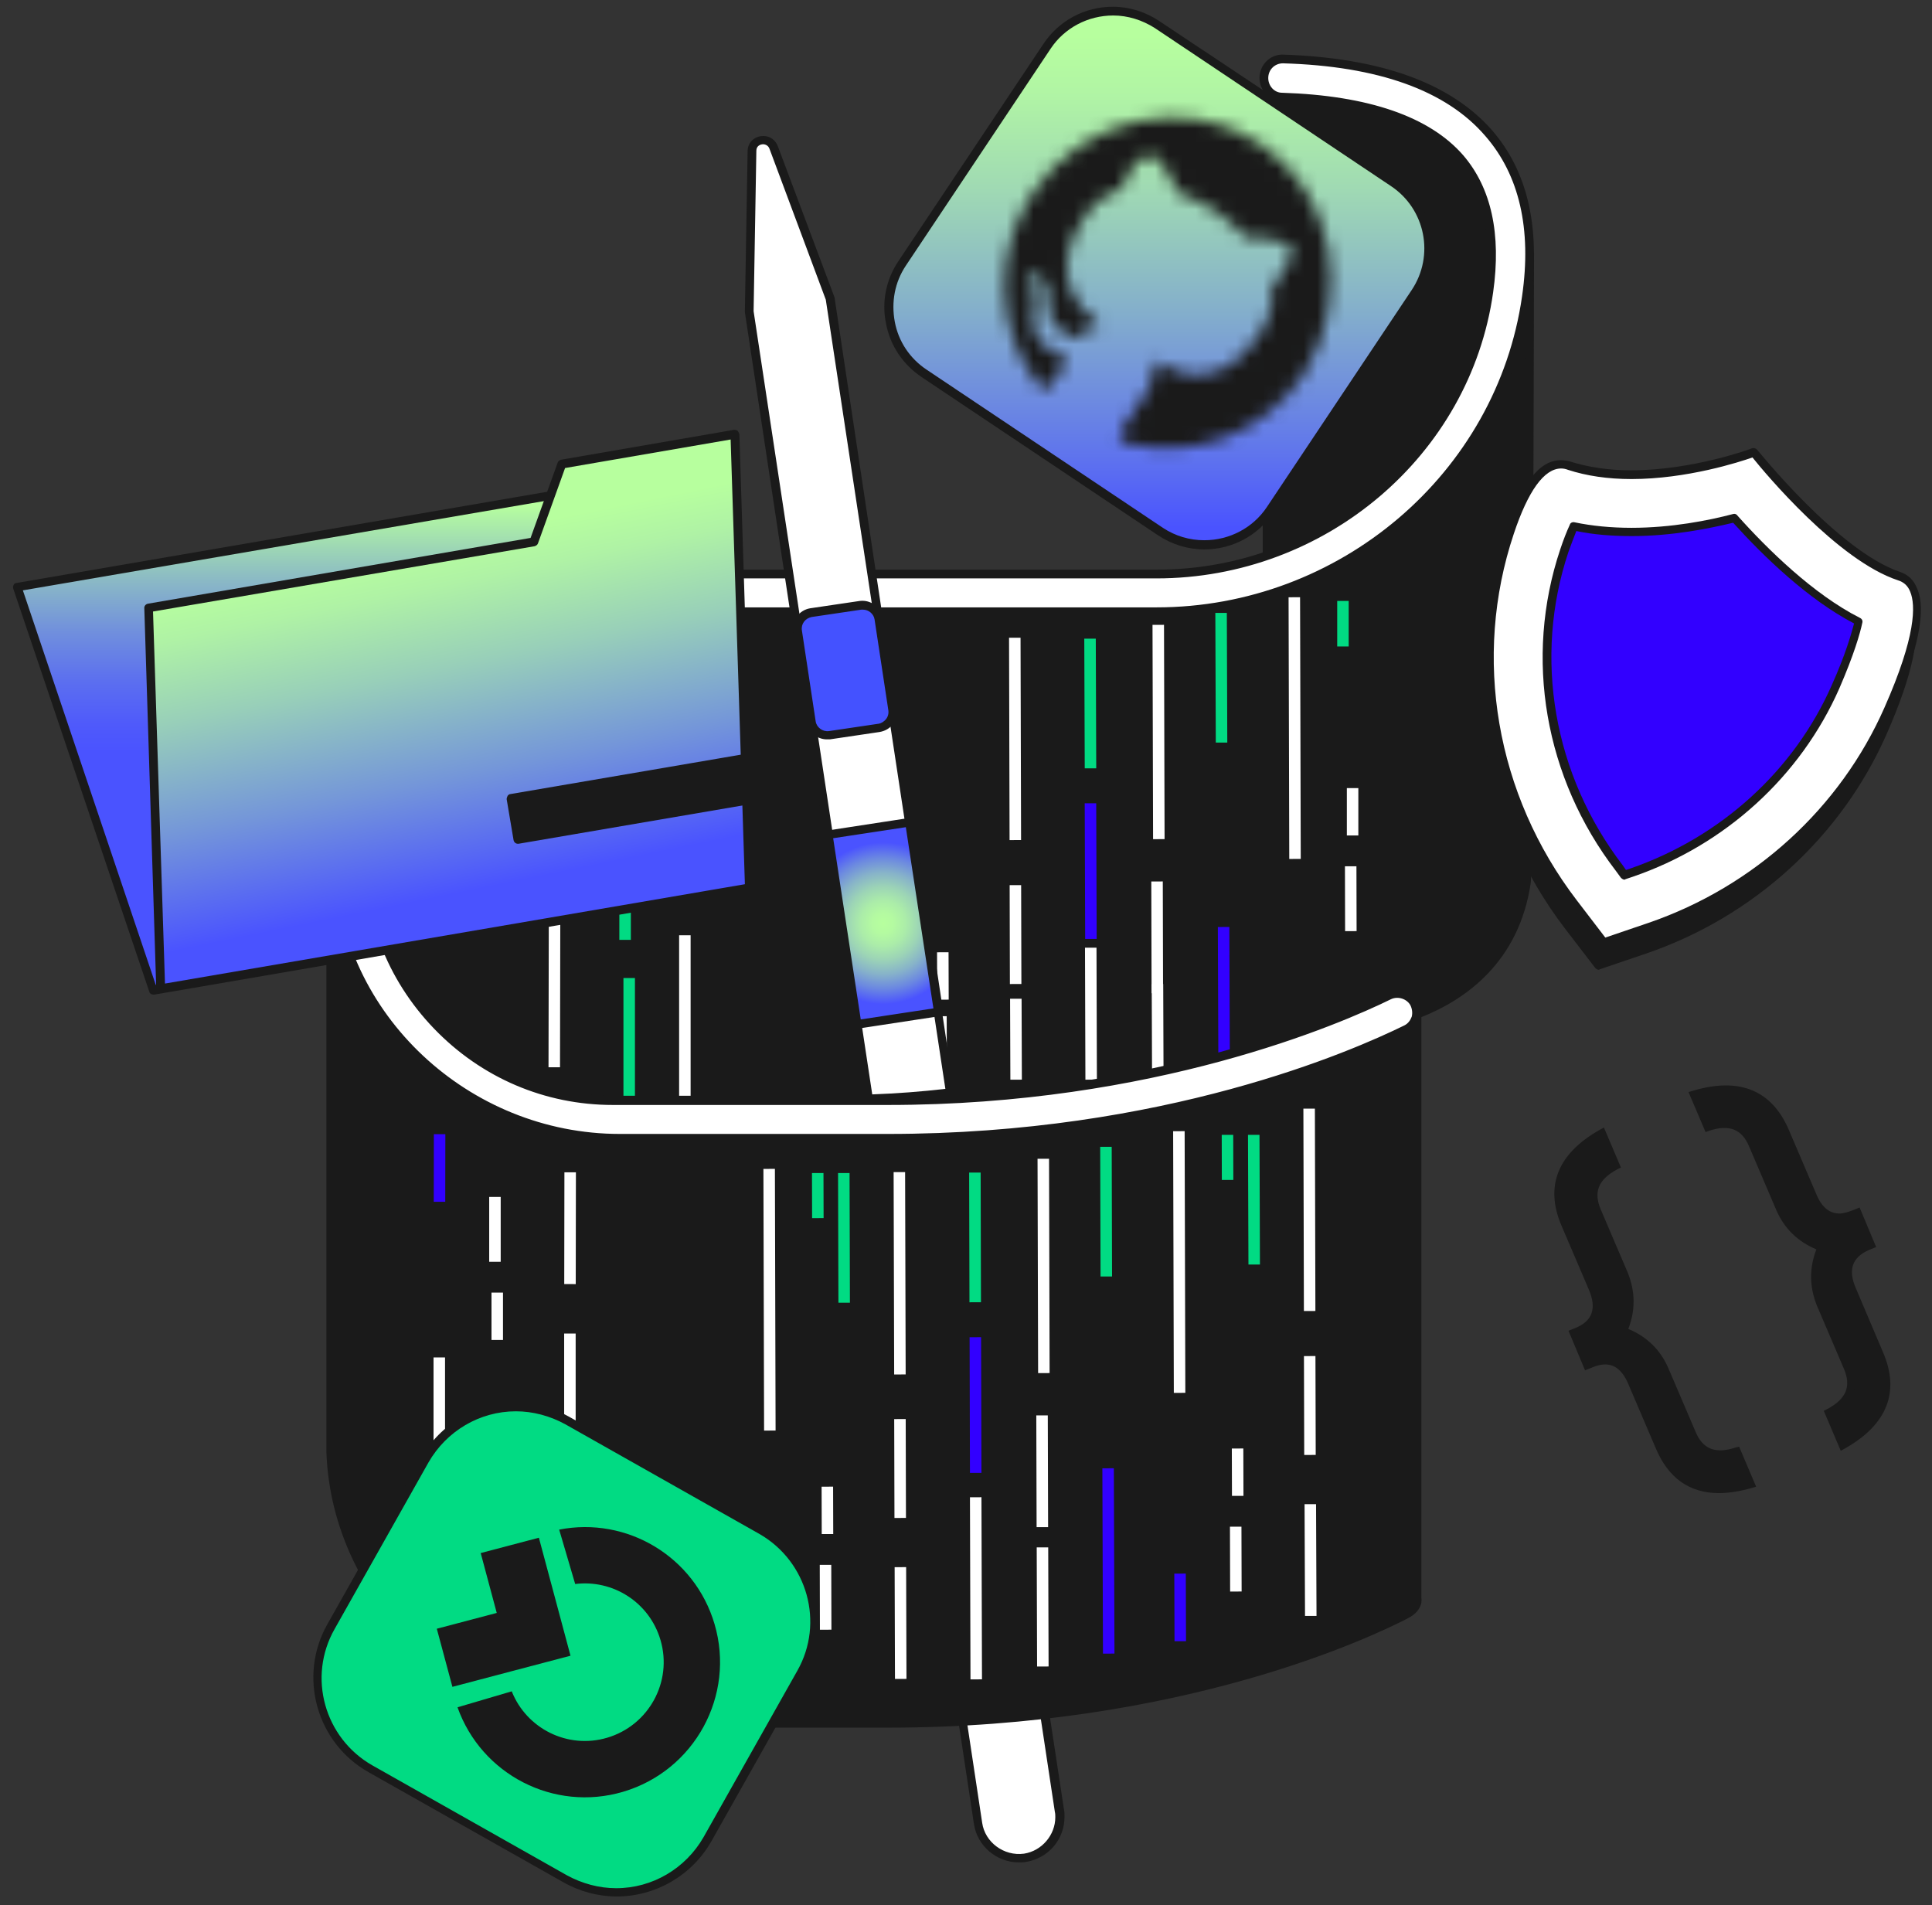 <svg width="143" height="141" viewBox="0 0 143 141" fill="none" xmlns="http://www.w3.org/2000/svg">
<rect x="0" y="0" width="143" height="141" fill="#333333" stroke="none"/>
<g clip-path="url(#clip0_245_4671)">
<path d="M70.792 83.656C68.852 83.86 66.81 84.03 64.733 84.098L72.392 134.952C72.63 136.62 74.196 137.743 75.83 137.505C77.328 137.266 78.417 135.973 78.417 134.475C78.417 134.339 78.417 134.169 78.383 134.033L70.792 83.656Z" fill="white"/>
<path d="M71.098 83.622C71.064 83.451 70.928 83.349 70.758 83.349C68.749 83.554 66.707 83.724 64.699 83.792C64.597 83.792 64.529 83.826 64.461 83.894C64.393 83.962 64.393 84.064 64.393 84.132L72.085 134.986C72.323 136.62 73.753 137.845 75.421 137.845C75.591 137.845 75.761 137.845 75.932 137.811C77.6 137.539 78.791 136.143 78.791 134.475C78.791 134.305 78.791 134.135 78.757 133.965L71.098 83.622ZM75.795 137.198C74.298 137.402 72.902 136.347 72.698 134.918L65.073 84.439C66.877 84.337 68.716 84.2 70.519 84.03L78.076 134.101C78.11 134.237 78.11 134.373 78.11 134.509C78.11 135.803 77.123 136.994 75.795 137.198Z" fill="#1A1A1A"/>
<path d="M105.647 7.954C101.529 6.321 93.768 5.776 93.768 5.776V42.537C93.632 42.776 85.428 43.933 85.428 43.933C85.428 43.933 44.344 44.001 43.868 44.001C27.972 44.001 24.432 63.165 24.432 63.165C24.432 63.165 24.432 107.176 24.432 107.449C24.874 118.749 34.507 127.531 45.808 127.531H65.652C85.973 127.531 99.827 121.643 104.013 119.464C105.001 118.954 104.83 118.239 104.83 118.239V75.044C107.69 73.955 112.046 71.334 112.931 65.241C113.068 64.22 113.17 18.813 113.17 18.813C113.17 18.813 110.174 9.758 105.647 7.954Z" fill="#1A1A1A"/>
<path d="M105.783 7.682C101.665 6.048 94.142 5.504 93.802 5.47C93.734 5.47 93.632 5.504 93.564 5.538C93.495 5.606 93.461 5.674 93.461 5.776V42.299C92.508 42.537 88.151 43.218 85.462 43.593C85.462 43.593 44.412 43.661 43.901 43.661C27.937 43.661 24.193 62.892 24.159 63.165C24.159 64.969 24.159 107.21 24.159 107.483C24.568 118.715 34.337 127.872 45.876 127.872H65.72C87.505 127.872 101.597 121.132 104.217 119.771C105.409 119.158 105.205 118.273 105.205 118.273V75.282C108.472 73.989 112.455 71.198 113.306 65.309C113.442 64.254 113.544 20.685 113.544 18.847C113.544 18.813 113.544 18.779 113.544 18.745C113.374 18.336 110.344 9.486 105.783 7.682ZM112.659 65.207C111.842 70.925 107.928 73.546 104.762 74.772C104.626 74.806 104.558 74.942 104.558 75.078V118.341C104.558 118.375 104.66 118.818 103.911 119.226C101.324 120.553 87.334 127.259 65.72 127.259H45.876C34.677 127.259 25.214 118.375 24.806 107.483C24.806 107.04 24.806 63.641 24.772 63.267C24.806 63.063 28.448 44.342 43.901 44.342C44.378 44.342 85.462 44.273 85.496 44.273C93.802 43.082 93.938 42.878 94.04 42.742C94.074 42.674 94.108 42.64 94.108 42.572V6.15C95.64 6.287 102.005 6.865 105.545 8.295C109.698 9.929 112.659 18.2 112.897 18.915C112.863 34.572 112.795 64.356 112.659 65.207Z" fill="#1A1A1A"/>
<path d="M90.992 68.609L90.141 68.613L90.178 78.552L91.029 78.549L90.992 68.609Z" fill="#3200FF"/>
<path d="M80.287 59.455L80.321 69.496H81.172L81.138 59.455H80.287Z" fill="#3200FF"/>
<path d="M75.614 73.92L74.763 73.923L74.784 79.913L75.635 79.91L75.614 73.92Z" fill="white"/>
<path d="M70.071 75.213L69.22 75.216L69.233 79.675L70.084 79.672L70.071 75.213Z" fill="white"/>
<path d="M86.097 72.83L85.246 72.833L85.269 79.233L86.12 79.23L86.097 72.83Z" fill="white"/>
<path d="M81.159 70.141L80.308 70.144L80.338 79.913L81.189 79.91L81.159 70.141Z" fill="white"/>
<path d="M75.537 47.2L74.686 47.202L74.725 62.179L75.576 62.177L75.537 47.2Z" fill="white"/>
<path d="M75.581 65.513L74.731 65.515L74.749 72.833L75.6 72.831L75.581 65.513Z" fill="white"/>
<path d="M86.156 46.246L85.305 46.249L85.347 62.111L86.198 62.108L86.156 46.246Z" fill="white"/>
<path d="M70.208 70.482L69.357 70.484L69.368 73.99L70.219 73.988L70.208 70.482Z" fill="white"/>
<path d="M86.066 65.24L85.215 65.243L85.236 73.514L86.087 73.512L86.066 65.24Z" fill="white"/>
<path d="M89.955 45.363L89.989 54.961H90.84L90.806 45.363H89.955Z" fill="#01DB83"/>
<path d="M80.255 47.269L80.289 56.868H81.14L81.106 47.269H80.255Z" fill="#01DB83"/>
<path d="M100.399 64.117L99.548 64.119L99.56 68.919L100.411 68.916L100.399 64.117Z" fill="white"/>
<path d="M96.227 44.204L95.376 44.207L95.427 63.575L96.277 63.572L96.227 44.204Z" fill="white"/>
<path d="M99.689 58.331V61.837H100.54V58.331H99.689Z" fill="white"/>
<path d="M98.976 44.478V47.847H99.826V44.478H98.976Z" fill="#01DB83"/>
<path d="M45.604 49.039H44.753V53.838H45.604V49.039Z" fill="white"/>
<path d="M40.599 78.993H41.45L41.484 60.952H40.633L40.599 78.993Z" fill="white"/>
<path d="M51.117 69.224H50.266V83.145H51.117V69.224Z" fill="white"/>
<path d="M51.117 59.182H50.266V66.5H51.117V59.182Z" fill="white"/>
<path d="M45.739 56.119H44.888V59.625H45.739V56.119Z" fill="white"/>
<path d="M46.996 72.389H46.145V81.341H46.996V72.389Z" fill="#01DB83"/>
<path d="M46.693 66.228H45.842V69.564H46.693V66.228Z" fill="#01DB83"/>
<path d="M94.961 4.38C94.178 4.346 93.531 4.993 93.531 5.776C93.531 6.525 94.11 7.171 94.859 7.171C101.156 7.342 105.581 8.873 108.032 11.665C110.04 13.979 110.755 17.315 110.176 21.536C108.474 33.449 97.922 42.435 85.566 42.435H45.367C33.59 42.435 24.025 52.238 24.501 64.118C24.944 75.418 34.577 84.2 45.878 84.2H65.722C86.043 84.2 99.862 78.21 104.083 76.133C104.798 75.759 105.07 74.874 104.696 74.159C104.321 73.512 103.539 73.274 102.858 73.58C98.943 75.487 85.328 81.375 65.756 81.375H45.401C35.19 81.375 26.952 72.866 27.327 62.586C27.701 52.817 36.041 45.192 45.843 45.192H85.634C99.352 45.192 111.129 35.185 113.001 21.876C113.716 16.804 112.763 12.72 110.21 9.758C107.215 6.423 102.109 4.585 94.961 4.38Z" fill="white"/>
<path d="M94.927 4.04C93.974 4.04 93.225 4.823 93.225 5.776C93.225 6.695 93.974 7.478 94.893 7.512C101.088 7.682 105.445 9.18 107.828 11.903C109.768 14.149 110.483 17.383 109.904 21.536C108.236 33.313 97.786 42.163 85.635 42.163H45.367C39.547 42.163 34.135 44.478 30.084 48.664C26.033 52.851 23.957 58.365 24.161 64.186C24.57 75.418 34.339 84.575 45.878 84.575H65.722C86.281 84.575 100.373 78.38 104.22 76.474C104.662 76.269 104.968 75.895 105.105 75.418C105.241 74.976 105.207 74.466 104.968 74.057C104.526 73.274 103.505 72.968 102.722 73.342C99.012 75.146 85.328 81.103 65.756 81.103H45.401C40.534 81.103 36.007 79.163 32.603 75.657C29.199 72.151 27.429 67.556 27.599 62.688C27.939 53.26 36.109 45.601 45.81 45.601H85.6C99.488 45.601 111.402 35.457 113.308 22.012C114.023 16.838 113.069 12.686 110.449 9.656C107.385 6.15 102.211 4.278 94.927 4.04ZM112.661 21.91C110.789 35.049 99.148 44.954 85.6 44.954H45.81C35.802 44.954 27.361 52.885 26.986 62.654C26.782 67.692 28.62 72.491 32.126 76.133C35.632 79.775 40.329 81.784 45.367 81.784H65.722C85.43 81.784 99.216 75.793 102.96 73.955C103.471 73.717 104.117 73.921 104.39 74.397C104.526 74.67 104.56 74.976 104.492 75.248C104.39 75.521 104.22 75.759 103.947 75.895C100.135 77.767 86.179 83.928 65.722 83.928H45.878C34.679 83.928 25.216 75.044 24.808 64.152C24.604 58.501 26.646 53.157 30.56 49.107C34.475 45.022 39.751 42.81 45.367 42.81H85.6C98.093 42.81 108.815 33.721 110.517 21.638C111.129 17.315 110.38 13.911 108.304 11.494C105.819 8.635 101.292 7.069 94.893 6.865C94.314 6.865 93.872 6.355 93.872 5.776C93.872 5.163 94.348 4.687 94.961 4.687C102.007 4.891 107.045 6.695 109.938 10.065C112.457 12.958 113.376 16.941 112.661 21.91Z" fill="#1A1A1A"/>
<path d="M64.56 42.469L61.497 22.114L57.31 10.916C57.038 10.031 55.744 10.201 55.71 11.12L55.506 22.999L58.433 42.435L58.842 45.226L64.288 81.273C66.398 81.171 68.44 81.035 70.347 80.797L64.969 45.192L64.56 42.469Z" fill="white"/>
<path d="M57.583 10.848C57.412 10.371 57.004 10.065 56.493 10.065C55.949 10.065 55.37 10.439 55.336 11.154L55.132 23.102L63.948 81.409C63.982 81.579 64.118 81.682 64.254 81.682C66.331 81.579 68.373 81.443 70.347 81.205C70.415 81.205 70.517 81.137 70.551 81.069C70.619 81.001 70.619 80.899 70.619 80.831L61.769 22.012L57.583 10.848ZM64.561 81.001L55.779 23.033L55.983 11.154C55.983 10.814 56.255 10.677 56.493 10.677C56.561 10.677 56.868 10.711 56.97 11.052L61.123 22.182L69.973 80.592C68.203 80.797 66.398 80.933 64.561 81.001Z" fill="#1A1A1A"/>
<path d="M61.292 61.769L63.436 75.793L69.427 74.908L67.317 60.884L61.292 61.769Z" fill="url(#paint0_radial_245_4671)"/>
<path d="M67.284 60.544L61.293 61.463C61.123 61.497 60.987 61.667 61.021 61.837L63.131 75.861C63.131 75.929 63.199 76.031 63.267 76.065C63.336 76.099 63.404 76.133 63.472 76.133H63.506L69.531 75.214C69.701 75.18 69.837 75.01 69.803 74.84L67.692 60.816C67.59 60.646 67.42 60.51 67.284 60.544ZM63.71 75.453L61.668 62.041L67.046 61.224L69.088 74.636L63.71 75.453Z" fill="#1A1A1A"/>
<path d="M65.038 45.805C64.936 45.158 64.357 44.716 63.71 44.818L60.034 45.363C59.387 45.465 58.945 46.043 59.047 46.69L60.068 53.43C60.17 54.076 60.749 54.519 61.395 54.417L65.072 53.872C65.718 53.77 66.161 53.191 66.059 52.545L65.038 45.805Z" fill="#4452FF"/>
<path d="M65.344 45.737C65.208 44.954 64.459 44.376 63.642 44.478L59.966 45.022C59.149 45.158 58.605 45.907 58.707 46.724L59.728 53.464C59.83 54.178 60.477 54.723 61.191 54.723C61.26 54.723 61.328 54.723 61.43 54.723L65.106 54.178C65.514 54.11 65.855 53.906 66.093 53.6C66.331 53.294 66.433 52.885 66.365 52.477L65.344 45.737ZM65.582 53.225C65.446 53.396 65.242 53.532 65.038 53.566L61.362 54.111C60.885 54.178 60.443 53.838 60.374 53.396L59.353 46.656C59.285 46.179 59.592 45.771 60.068 45.669L63.744 45.124C63.778 45.124 63.846 45.124 63.88 45.124C64.289 45.124 64.663 45.431 64.731 45.839L65.753 52.579C65.787 52.817 65.719 53.055 65.582 53.225Z" fill="#1A1A1A"/>
<path d="M82.444 108.673L81.593 108.676L81.638 122.393L82.489 122.39L82.444 108.673Z" fill="#3200FF"/>
<path d="M72.617 98.972L71.766 98.975L71.792 109.016L72.643 109.014L72.617 98.972Z" fill="#3200FF"/>
<path d="M67.069 115.991L66.218 115.994L66.243 124.265L67.094 124.263L67.069 115.991Z" fill="white"/>
<path d="M61.527 115.821L60.676 115.824L60.688 120.623L61.539 120.621L61.527 115.821Z" fill="white"/>
<path d="M57.356 86.514L56.505 86.516L56.555 105.884L57.406 105.882L57.356 86.514Z" fill="white"/>
<path d="M57.441 119.293L56.59 119.296L56.606 124.299L57.457 124.297L57.441 119.293Z" fill="#3200FF"/>
<path d="M77.585 114.528L76.734 114.53L76.762 123.346L77.613 123.344L77.585 114.528Z" fill="white"/>
<path d="M72.644 110.817L71.793 110.82L71.832 124.299L72.683 124.297L72.644 110.817Z" fill="white"/>
<path d="M66.993 86.752L66.143 86.755L66.183 101.732L67.034 101.729L66.993 86.752Z" fill="white"/>
<path d="M67.037 105.031L66.186 105.033L66.205 112.352L67.056 112.349L67.037 105.031Z" fill="white"/>
<path d="M77.646 85.765L76.795 85.767L76.838 101.629L77.688 101.627L77.646 85.765Z" fill="white"/>
<path d="M61.663 110.035L60.812 110.037L60.822 113.543L61.673 113.541L61.663 110.035Z" fill="white"/>
<path d="M77.554 104.759L76.703 104.761L76.726 113.032L77.577 113.03L77.554 104.759Z" fill="white"/>
<path d="M82.284 84.88L81.433 84.882L81.459 94.481L82.31 94.479L82.284 84.88Z" fill="#01DB83"/>
<path d="M72.584 86.787L71.733 86.789L71.757 96.388L72.608 96.385L72.584 86.787Z" fill="#01DB83"/>
<path d="M62.881 86.82L62.03 86.823L62.057 96.421L62.908 96.419L62.881 86.82Z" fill="#01DB83"/>
<path d="M60.951 86.82L60.1 86.823L60.109 90.158L60.96 90.156L60.951 86.82Z" fill="#01DB83"/>
<path d="M96.559 111.329L96.593 119.6H97.444L97.41 111.329H96.559Z" fill="white"/>
<path d="M91.888 112.996L91.037 112.998L91.05 117.798L91.901 117.795L91.888 112.996Z" fill="white"/>
<path d="M87.683 83.723L86.832 83.725L86.882 103.093L87.734 103.091L87.683 83.723Z" fill="white"/>
<path d="M87.769 116.468L86.918 116.471L86.934 121.474L87.785 121.472L87.769 116.468Z" fill="#3200FF"/>
<path d="M97.323 82.055L96.472 82.057L96.51 97.034L97.361 97.032L97.323 82.055Z" fill="white"/>
<path d="M97.365 100.368L96.514 100.37L96.534 107.688L97.385 107.686L97.365 100.368Z" fill="white"/>
<path d="M92.027 107.209L91.176 107.212L91.186 110.718L92.037 110.715L92.027 107.209Z" fill="white"/>
<path d="M92.372 83.996L92.406 93.595H93.257L93.223 83.996H92.372Z" fill="#01DB83"/>
<path d="M91.279 83.996L90.428 83.998L90.436 87.333L91.287 87.331L91.279 83.996Z" fill="#01DB83"/>
<path d="M41.776 86.769L41.763 95.04L42.614 95.042L42.627 86.77L41.776 86.769Z" fill="white"/>
<path d="M37.06 88.591H36.209V93.391H37.06V88.591Z" fill="white"/>
<path d="M32.94 100.471H32.089V119.839H32.94V100.471Z" fill="white"/>
<path d="M32.113 83.946L32.105 88.95L32.956 88.951L32.964 83.947L32.113 83.946Z" fill="#3200FF"/>
<path d="M42.574 109.355H41.723V124.332H42.574V109.355Z" fill="white"/>
<path d="M42.608 98.701H41.757V106.019H42.608V98.701Z" fill="white"/>
<path d="M37.23 95.671H36.379V99.177H37.23V95.671Z" fill="white"/>
<path d="M38.456 112.759H37.605V122.357H38.456V112.759Z" fill="#01DB83"/>
<path d="M37.316 105.772L37.31 109.108L38.161 109.11L38.167 105.774L37.316 105.772Z" fill="#01DB83"/>
<path d="M103.127 13.503L85.631 1.794C82.942 -0.011 79.3 0.704 77.496 3.427L66.774 19.494C64.97 22.183 65.685 25.825 68.408 27.629L85.904 39.338C88.593 41.142 92.235 40.427 94.039 37.704L104.761 21.638C106.565 18.949 105.85 15.307 103.127 13.503Z" fill="url(#paint1_linear_245_4671)"/>
<path d="M103.331 13.23L85.801 1.555C84.78 0.874 83.589 0.5 82.363 0.5C80.287 0.5 78.381 1.521 77.224 3.257L66.501 19.323C65.582 20.685 65.242 22.353 65.582 23.953C65.889 25.586 66.842 26.982 68.203 27.901L85.699 39.61C86.72 40.291 87.912 40.665 89.137 40.665C91.213 40.665 93.12 39.644 94.277 37.908L104.999 21.842C106.905 18.983 106.156 15.137 103.331 13.23ZM104.488 21.468L93.766 37.534C92.745 39.066 91.009 39.985 89.137 39.985C88.048 39.985 86.993 39.678 86.073 39.066L68.578 27.356C67.352 26.539 66.501 25.28 66.229 23.816C65.957 22.353 66.229 20.889 67.046 19.664L77.768 3.598C78.789 2.066 80.525 1.147 82.397 1.147C83.487 1.147 84.542 1.487 85.461 2.066L102.957 13.775C105.509 15.477 106.19 18.915 104.488 21.468Z" fill="#1A1A1A"/>
<path d="M1.25 43.422L11.325 73.274L54.895 65.786L44.819 35.968L1.25 43.422Z" fill="url(#paint2_linear_245_4671)"/>
<path d="M45.126 35.866C45.092 35.73 44.922 35.628 44.785 35.662L1.216 43.15C1.114 43.15 1.046 43.218 1.012 43.286C0.978 43.354 0.944 43.456 0.978 43.559L11.053 73.41C11.087 73.546 11.223 73.615 11.36 73.615C11.394 73.615 11.394 73.615 11.428 73.615L54.997 66.126C55.099 66.126 55.167 66.058 55.201 65.99C55.235 65.922 55.269 65.82 55.235 65.718L45.126 35.866ZM11.53 72.9L1.693 43.695L44.615 36.343L54.486 65.582L11.53 72.9Z" fill="#1A1A1A"/>
<path d="M41.587 34.334L39.511 40.121L10.986 45.022L11.905 73.172L55.441 65.718L54.385 32.156L41.587 34.334Z" fill="url(#paint3_linear_245_4671)"/>
<path d="M54.589 31.883C54.521 31.815 54.419 31.815 54.317 31.815L41.519 34.028C41.416 34.062 41.314 34.13 41.28 34.232L39.272 39.814L10.952 44.682C10.782 44.716 10.68 44.852 10.68 44.988L11.565 73.172C11.565 73.274 11.599 73.342 11.667 73.41C11.735 73.444 11.803 73.478 11.871 73.478C11.905 73.478 11.905 73.478 11.939 73.478L55.508 65.99C55.678 65.956 55.781 65.82 55.781 65.683L54.725 32.122C54.691 32.054 54.657 31.951 54.589 31.883ZM12.211 72.798L11.326 45.261L39.578 40.427C39.68 40.393 39.782 40.325 39.817 40.223L41.825 34.641L54.079 32.53L55.134 65.445L12.211 72.798Z" fill="#1A1A1A"/>
<path d="M37.808 59.114L38.352 62.109L55.235 59.216L55.133 56.119L37.808 59.114Z" fill="#1A1A1A"/>
<path d="M55.337 55.88C55.269 55.812 55.167 55.812 55.099 55.812L37.773 58.774C37.705 58.774 37.603 58.842 37.569 58.91C37.535 58.978 37.501 59.08 37.501 59.148L38.012 62.178C38.046 62.348 38.182 62.45 38.318 62.45C38.318 62.45 38.352 62.45 38.386 62.45L55.303 59.557C55.473 59.523 55.575 59.386 55.575 59.25L55.473 56.153C55.473 56.017 55.405 55.949 55.337 55.88ZM38.59 61.735L38.182 59.352L54.827 56.493L54.895 58.944L38.59 61.735Z" fill="#1A1A1A"/>
<path d="M140.162 44.307C135.431 42.742 129.406 35.151 129.406 35.151C129.406 35.151 121.611 38.112 115.756 36.138C113.918 35.526 112.455 37.772 111.365 41.074C108.234 50.4 110.106 60.68 116.097 68.509L118.343 71.436L121.747 70.279C129.61 67.556 136.077 61.769 139.413 54.145C141.455 49.515 142.613 45.124 140.162 44.307Z" fill="#1A1A1A"/>
<path d="M140.264 44.001C135.703 42.469 129.746 35.015 129.678 34.947C129.576 34.845 129.44 34.811 129.303 34.845C129.269 34.879 124.912 36.479 120.351 36.479C118.683 36.479 117.152 36.24 115.858 35.832C115.62 35.764 115.382 35.73 115.143 35.73C113.578 35.73 112.216 37.432 111.059 40.972C107.927 50.332 109.697 60.68 115.824 68.713L118.071 71.64C118.139 71.708 118.241 71.776 118.309 71.776C118.343 71.776 118.377 71.776 118.411 71.742L121.815 70.585C129.814 67.862 136.315 61.905 139.651 54.315C141.591 49.89 142.238 46.826 141.523 45.226C141.319 44.614 140.876 44.205 140.264 44.001ZM139.106 54.042C135.839 61.463 129.474 67.283 121.645 69.972L118.445 71.062L116.335 68.305C110.344 60.476 108.608 50.332 111.671 41.176C112.727 38.01 113.952 36.342 115.177 36.342C115.348 36.342 115.518 36.377 115.688 36.444C117.05 36.887 118.615 37.125 120.385 37.125C124.47 37.125 128.384 35.866 129.337 35.526C130.291 36.717 135.669 43.15 140.094 44.614C140.536 44.75 140.842 45.056 141.013 45.465C141.421 46.418 141.455 48.732 139.106 54.042Z" fill="#1A1A1A"/>
<path d="M140.536 42.639C135.805 41.074 129.78 33.483 129.78 33.483C129.78 33.483 121.985 36.444 116.13 34.47C114.292 33.858 112.829 36.104 111.739 39.406C108.608 48.732 110.48 59.012 116.471 66.841L118.717 69.768L122.121 68.611C129.984 65.922 136.451 60.135 139.787 52.511C141.829 47.847 142.953 43.456 140.536 42.639Z" fill="white"/>
<path d="M140.638 42.333C136.077 40.801 130.12 33.347 130.052 33.279C129.95 33.177 129.814 33.143 129.677 33.177C129.643 33.211 125.286 34.811 120.725 34.811C119.057 34.811 117.526 34.572 116.232 34.164C115.994 34.096 115.756 34.062 115.517 34.062C113.952 34.062 112.624 35.764 111.433 39.304C108.301 48.664 110.071 59.012 116.198 67.045L118.445 69.972C118.513 70.04 118.615 70.109 118.683 70.109C118.717 70.109 118.751 70.109 118.785 70.075L122.189 68.917C130.188 66.16 136.689 60.237 140.025 52.647C141.965 48.222 142.612 45.158 141.897 43.559C141.659 42.946 141.25 42.537 140.638 42.333ZM139.48 52.374C136.213 59.795 129.848 65.615 122.019 68.305L118.819 69.394L116.709 66.637C110.718 58.808 108.982 48.664 112.046 39.508C113.101 36.342 114.292 34.675 115.551 34.675C115.722 34.675 115.892 34.709 116.062 34.777C117.424 35.219 118.989 35.457 120.759 35.457C124.844 35.457 128.758 34.198 129.711 33.858C130.665 35.049 136.043 41.482 140.468 42.946C140.91 43.082 141.216 43.354 141.387 43.797C141.795 44.784 141.829 47.065 139.48 52.374Z" fill="#1A1A1A"/>
<path d="M128.349 38.385C125.421 39.133 120.826 39.916 116.469 38.997C116.265 39.406 116.027 39.984 115.754 40.801C113.099 48.732 114.631 57.514 119.805 64.322L120.179 64.833L120.69 64.662C127.498 62.348 133.012 57.31 135.837 50.877C136.926 48.426 137.335 46.928 137.505 46.077C133.999 44.239 130.493 40.733 128.349 38.385Z" fill="#3200FF"/>
<path d="M128.587 38.147C128.519 38.044 128.383 38.01 128.281 38.044C126.477 38.521 123.72 39.066 120.758 39.066C119.261 39.066 117.831 38.929 116.538 38.657C116.401 38.623 116.231 38.691 116.197 38.827C115.959 39.338 115.721 39.95 115.482 40.665C112.793 48.698 114.325 57.582 119.601 64.458L119.975 64.969C120.044 65.037 120.146 65.105 120.214 65.105C120.248 65.105 120.282 65.105 120.316 65.071L120.826 64.901C127.702 62.552 133.284 57.446 136.144 50.945C137.233 48.426 137.675 46.894 137.846 46.077C137.88 45.941 137.812 45.805 137.675 45.737C134.238 44.001 130.834 40.665 128.587 38.147ZM135.599 50.673C132.808 57.038 127.362 61.973 120.656 64.288L120.35 64.39L120.112 64.05C114.972 57.344 113.474 48.664 116.095 40.836C116.299 40.257 116.504 39.746 116.674 39.304C117.967 39.576 119.329 39.678 120.792 39.678C123.72 39.678 126.443 39.134 128.281 38.691C130.527 41.176 133.829 44.376 137.233 46.145C136.995 47.031 136.586 48.46 135.599 50.673Z" fill="#1A1A1A"/>
<path d="M56.375 113.351L42.021 105.259C38.322 103.159 33.606 104.48 31.536 108.171L24.614 120.428C22.51 124.119 23.833 128.826 27.532 130.891L41.886 138.984C45.584 141.084 50.301 139.763 52.371 136.072L59.293 123.814C61.397 120.157 60.108 115.451 56.375 113.351Z" fill="#01DB83"/>
<path d="M56.533 113.001L42.135 104.866C40.944 104.185 39.548 103.81 38.187 103.81C35.293 103.81 32.604 105.376 31.175 107.895L24.231 120.217C22.052 124.063 23.414 128.999 27.294 131.177L41.692 139.312C42.884 139.993 44.279 140.368 45.641 140.368C48.534 140.368 51.223 138.802 52.653 136.283L59.597 123.961C61.775 120.115 60.38 115.179 56.533 113.001ZM59.018 123.655L52.074 135.977C50.747 138.291 48.296 139.755 45.607 139.755C44.347 139.755 43.088 139.415 41.965 138.802L27.567 130.667C24.026 128.658 22.733 124.131 24.775 120.557L31.719 108.235C33.047 105.921 35.497 104.457 38.187 104.457C39.446 104.457 40.705 104.797 41.829 105.41L56.227 113.545C59.767 115.588 61.026 120.115 59.018 123.655Z" fill="#1A1A1A"/>
<path d="M125.217 106.087L123.209 101.39C122.63 100.028 121.609 99.075 120.146 98.531C120.792 97.101 120.792 95.705 120.214 94.344L118.205 89.647C117.593 88.217 118.035 87.094 119.567 86.277L118.58 83.928C115.618 85.63 114.699 87.877 115.891 90.634L117.899 95.331C118.58 96.897 118.171 97.986 116.742 98.599L116.537 98.701L117.525 101.049L117.729 100.947C119.158 100.335 120.214 100.811 120.894 102.377L122.903 107.074C124.094 109.865 126.306 110.75 129.608 109.797L128.621 107.449C126.953 107.993 125.83 107.551 125.217 106.087Z" fill="#1A1A1A"/>
<path d="M128.451 107.142C126.987 107.619 126.034 107.279 125.49 105.951L123.481 101.254C122.903 99.926 121.916 98.939 120.52 98.36C121.065 96.965 121.031 95.569 120.486 94.208L118.478 89.51C117.933 88.217 118.307 87.298 119.703 86.549L119.975 86.413L118.716 83.452L118.41 83.622C115.278 85.392 114.325 87.808 115.584 90.736L117.593 95.433C117.899 96.148 117.967 96.727 117.797 97.203C117.627 97.68 117.252 98.02 116.606 98.292L116.095 98.497L117.32 101.424L117.831 101.22C119.09 100.675 119.975 101.084 120.554 102.513L122.562 107.21C123.481 109.389 125.047 110.512 127.225 110.512C127.974 110.512 128.791 110.376 129.642 110.138L129.983 110.036L128.723 107.074L128.451 107.142ZM123.141 106.972L121.167 102.275C120.622 101.015 119.839 100.369 118.818 100.369C118.478 100.369 118.069 100.437 117.661 100.607L116.912 98.837C117.661 98.497 118.137 98.02 118.376 97.407C118.58 96.795 118.512 96.046 118.171 95.195L116.163 90.498C115.074 87.979 115.823 85.971 118.41 84.371L119.158 86.141C117.695 87.026 117.286 88.251 117.899 89.749L119.907 94.446C120.452 95.74 120.418 97.033 119.839 98.394L119.703 98.701L120.009 98.803C121.405 99.314 122.358 100.199 122.903 101.492L124.911 106.189C125.558 107.721 126.749 108.266 128.383 107.823L129.132 109.593C126.204 110.342 124.23 109.491 123.141 106.972Z" fill="#1A1A1A"/>
<path d="M137.097 95.501C136.416 93.935 136.825 92.846 138.254 92.234L138.459 92.131L137.471 89.783L137.267 89.885C135.838 90.498 134.782 90.021 134.136 88.455L132.127 83.758C130.936 80.967 128.724 80.082 125.422 81.035L126.409 83.383C128.043 82.839 129.166 83.281 129.779 84.745L131.787 89.442C132.366 90.804 133.387 91.757 134.851 92.302C134.204 93.731 134.204 95.127 134.782 96.488L136.791 101.186C137.403 102.615 136.961 103.738 135.429 104.555L136.416 106.904C139.378 105.202 140.297 102.956 139.105 100.198L137.097 95.501Z" fill="#1A1A1A"/>
<path d="M137.37 95.365C136.758 93.969 137.098 93.05 138.358 92.506L138.868 92.302L137.643 89.374L137.132 89.579C136.758 89.715 136.451 89.817 136.145 89.817C135.396 89.817 134.818 89.34 134.409 88.319L132.401 83.622C131.141 80.695 128.759 79.707 125.321 80.728L124.98 80.831L126.24 83.792L126.512 83.69C127.976 83.213 128.929 83.554 129.474 84.881L131.482 89.579C132.06 90.906 133.048 91.893 134.443 92.472C133.899 93.867 133.933 95.263 134.477 96.624L136.485 101.322C137.03 102.615 136.656 103.534 135.26 104.283L134.988 104.419L136.247 107.381L136.554 107.21C139.685 105.44 140.638 103.024 139.379 100.096L137.37 95.365ZM136.519 106.462L135.771 104.692C137.234 103.807 137.643 102.581 137.03 101.084L135.022 96.386C134.477 95.093 134.511 93.799 135.09 92.438L135.226 92.131L134.92 92.029C133.524 91.519 132.571 90.634 132.026 89.34L130.018 84.643C129.371 83.111 128.18 82.567 126.546 83.009L125.797 81.239C128.725 80.49 130.699 81.341 131.754 83.894L133.762 88.591C134.307 89.851 135.09 90.498 136.111 90.498C136.485 90.498 136.86 90.43 137.268 90.259L138.017 92.029C136.928 92.506 135.873 93.527 136.792 95.671L138.8 100.369C139.855 102.853 139.106 104.862 136.519 106.462Z" fill="#1A1A1A"/>
</g>
<mask id="mask0_245_4671" style="mask-type:luminance" maskUnits="userSpaceOnUse" x="74" y="8" width="25" height="26">
<path d="M93.225 10.604C87.732 6.972 80.156 8.661 76.413 14.321C73.442 18.815 73.74 24.515 76.855 28.488C77.244 28.985 77.63 28.762 77.851 28.429C77.961 28.262 78.511 27.43 79.061 26.598C75.791 25.392 76.502 23.231 76.502 23.231C76.774 21.736 76.328 20.963 76.328 20.963C75.936 19.747 76.768 20.297 76.768 20.297C77.767 20.957 77.606 22.286 77.606 22.286C77.448 24.335 79.166 24.992 79.885 24.989C80.326 24.324 80.989 24.044 81.432 24.098C79.378 22.501 77.708 19.961 80.239 16.133C81.01 14.967 81.893 14.355 83.109 13.963C83.163 13.52 83.49 12.301 85.037 11.41C85.037 11.41 86.089 11.627 87.206 14.28C88.148 14.664 89.091 15.047 89.923 15.598C90.755 16.148 91.478 16.865 92.2 17.581C94.911 17.46 95.69 18.454 95.69 18.454C95.309 20.116 94.206 21.061 94.096 21.227C94.321 22.333 93.994 23.552 93.223 24.718C90.582 28.713 87.701 28.004 85.427 26.74C85.54 27.293 85.432 28.179 84.882 29.011C84.001 30.343 83.231 31.508 83.011 31.841C82.791 32.174 82.737 32.617 83.347 32.78C88.222 34.09 93.583 32.133 96.555 27.638C100.131 21.869 98.718 14.236 93.225 10.604Z" fill="white"/>
</mask>
<g mask="url(#mask0_245_4671)">
<mask id="mask1_245_4671" style="mask-type:luminance" maskUnits="userSpaceOnUse" x="-52" y="-1494" width="3765" height="3427">
<path d="M3712.83 267.509L1049.45 -1493.51L-51.185 171.105L2612.19 1932.12L3712.83 267.509Z" fill="white"/>
</mask>
<g mask="url(#mask1_245_4671)">
<path d="M105.972 16.644L82.667 1.235L67.258 24.54L90.563 39.949L105.972 16.644Z" fill="#1A1A1A"/>
</g>
</g>
<path fill-rule="evenodd" clip-rule="evenodd" d="M41.388 113.214C46.396 112.229 51.415 115.206 52.888 120.206C54.445 125.493 51.41 131.059 46.111 132.62C40.999 134.126 35.63 131.346 33.864 126.365L37.877 125.183C38.979 127.956 42.021 129.477 44.933 128.62C48.021 127.71 49.797 124.471 48.887 121.383C48.067 118.596 45.365 116.892 42.573 117.24L41.388 113.214Z" fill="#1A1A1A"/>
<path d="M41.074 118.245L39.886 113.814L35.58 114.949L36.767 119.381L32.331 120.55L33.486 124.851L37.922 123.681L42.227 122.547L41.074 118.245Z" fill="#1A1A1A"/>
<defs>
<radialGradient id="paint0_radial_245_4671" cx="0" cy="0" r="1" gradientUnits="userSpaceOnUse" gradientTransform="translate(65.371 68.338) scale(6.014 6.014)">
<stop stop-color="#B7FF9E"/>
<stop offset="0.13" stop-color="#B4FAA1"/>
<stop offset="0.284" stop-color="#ABECA9"/>
<stop offset="0.45" stop-color="#9CD4B6"/>
<stop offset="0.625" stop-color="#87B3C9"/>
<stop offset="0.806" stop-color="#6B88E1"/>
<stop offset="0.99" stop-color="#4B54FE"/>
<stop offset="0.994" stop-color="#4A53FF"/>
</radialGradient>
<linearGradient id="paint1_linear_245_4671" x1="85.769" y1="2.565" x2="85.769" y2="39.282" gradientUnits="userSpaceOnUse">
<stop stop-color="#B7FF9E"/>
<stop offset="0.114" stop-color="#B1F5A4"/>
<stop offset="0.307" stop-color="#A0DAB3"/>
<stop offset="0.556" stop-color="#84AFCB"/>
<stop offset="0.848" stop-color="#5F74ED"/>
<stop offset="0.994" stop-color="#4A53FF"/>
</linearGradient>
<linearGradient id="paint2_linear_245_4671" x1="28.073" y1="37.417" x2="28.073" y2="55.801" gradientUnits="userSpaceOnUse">
<stop stop-color="#B7FF9E"/>
<stop offset="0.035" stop-color="#B1F6A3"/>
<stop offset="0.282" stop-color="#8DBDC3"/>
<stop offset="0.51" stop-color="#708FDD"/>
<stop offset="0.713" stop-color="#5B6EF0"/>
<stop offset="0.881" stop-color="#4F5AFB"/>
<stop offset="0.994" stop-color="#4A53FF"/>
</linearGradient>
<linearGradient id="paint3_linear_245_4671" x1="30.641" y1="40.447" x2="35.843" y2="65.879" gradientUnits="userSpaceOnUse">
<stop stop-color="#B7FF9E"/>
<stop offset="0.124" stop-color="#AFF2A5"/>
<stop offset="0.354" stop-color="#98CFB9"/>
<stop offset="0.667" stop-color="#7496D9"/>
<stop offset="0.994" stop-color="#4A53FF"/>
</linearGradient>
<clipPath id="clip0_245_4671">
<rect width="141.259" height="140" fill="white" transform="translate(0.945 0.5)"/>
</clipPath>
</defs>
</svg>
